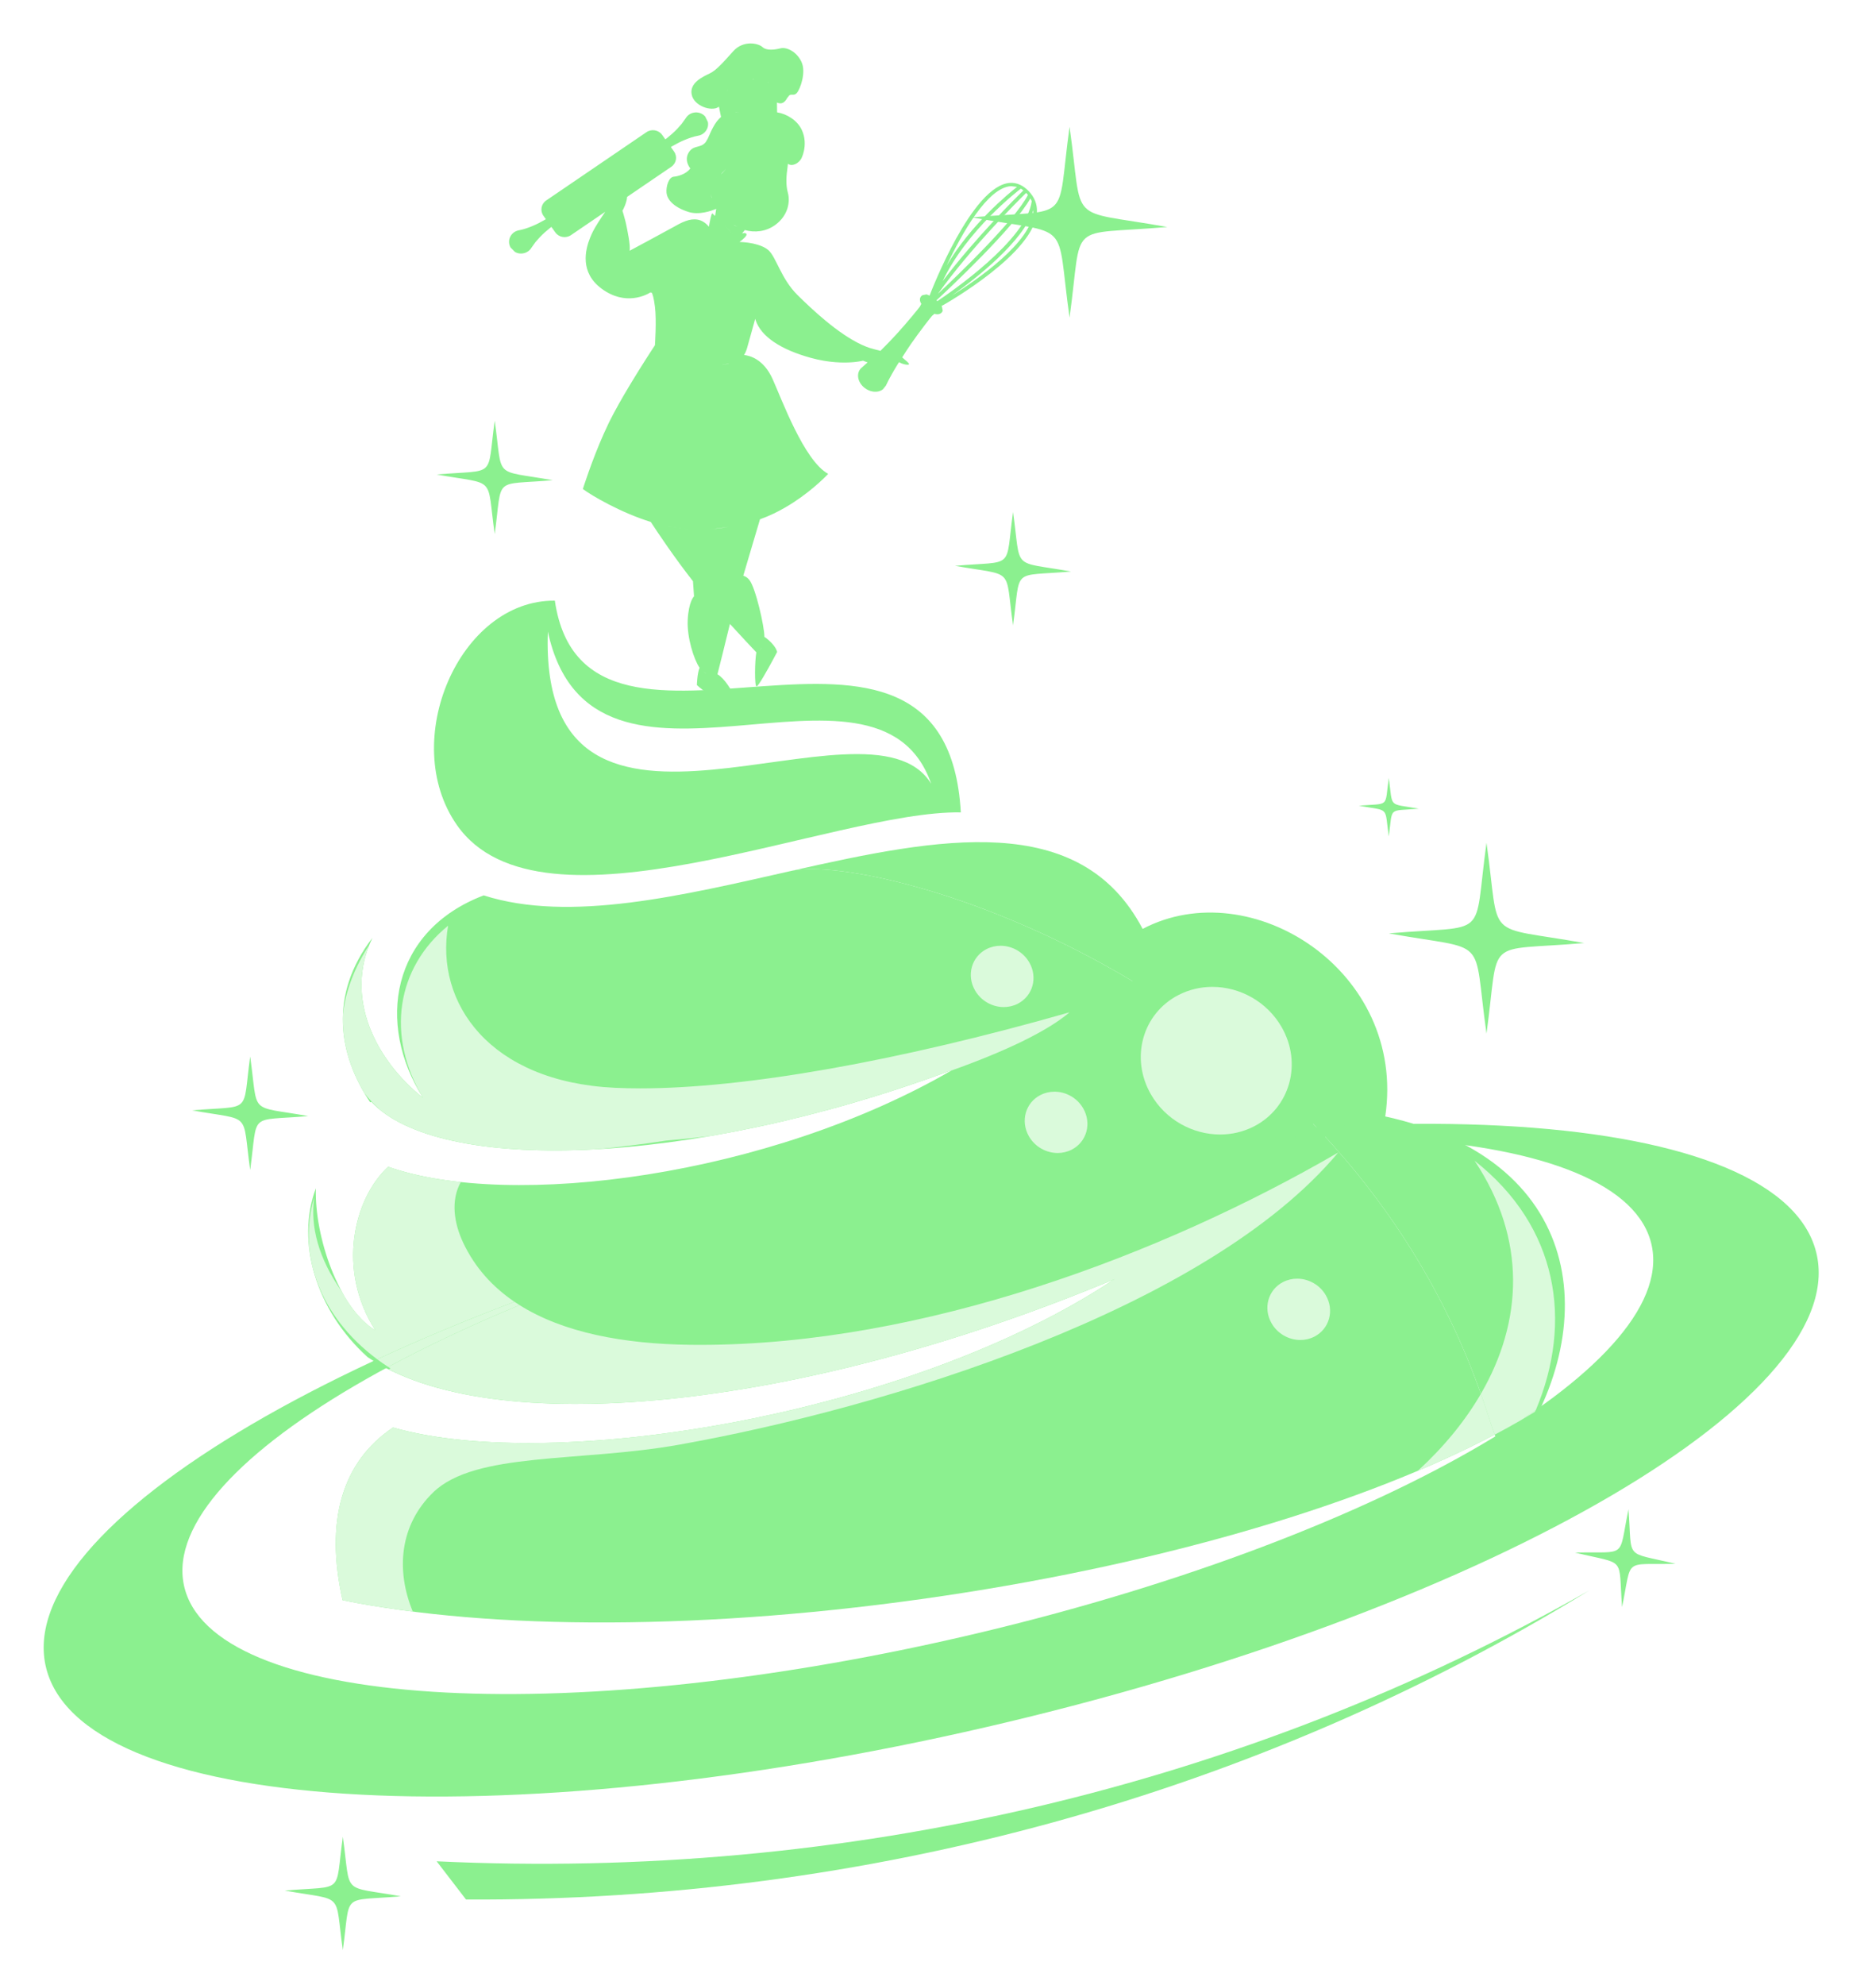 <?xml version="1.0" encoding="UTF-8"?> <svg xmlns="http://www.w3.org/2000/svg" xmlns:xlink="http://www.w3.org/1999/xlink" id="a" data-name="Layer 1" width="433.899" height="458.955" viewBox="0 0 433.899 458.955"><defs><style> .d { fill-rule: evenodd; } .d, .e, .f, .g { stroke-width: 0px; } .d, .f { fill: #8bf08f; } .e { fill: #fff; } .h { filter: url(#b); } .g { fill: #dafadb; } </style><filter id="b" data-name="drop-shadow-1" filterUnits="userSpaceOnUse"><feOffset dx="7" dy="7"></feOffset><feGaussianBlur result="c" stdDeviation="5"></feGaussianBlur><feFlood flood-color="#000" flood-opacity=".2"></feFlood><feComposite in2="c" operator="in"></feComposite><feComposite in="SourceGraphic"></feComposite></filter></defs><g class="h"><path class="f" d="M250.774,288.713c-46.962,31.27-129.517,45.02-166.871,34.3-11.889,8.003-15.758,21.747-11.657,39.924,34.12,6.911,84.302,7.134,138.921-.992,52.522-7.814,98.053-21.709,127.556-37.302-.516-1.448-1.032-2.889-1.542-4.475-32.065-99.779-140.745-130.084-160.985-125.875-25.283,5.697-51.343,12.078-71.327,5.704-21.44,8.162-24.908,29.644-14.031,46.793-10.887-8.651-18.385-23.144-11.703-36.97-10.23,13.321-7.804,27.136-.517,38.004l.286-.095c15.29,16.382,72.449,15.598,134.365-7.373-42.407,24.632-102.149,32.352-130.494,22.375-8.033,7.459-11.875,23.904-2.992,37.761-8.521-5.205-14.07-21.74-13.728-32.786-4.625,12.402-.015,28.233,11.975,39.039,28.21,19.131,99.01,12.771,172.745-18.032"></path><path class="f" d="M78.812,388.659c.476,1.583.901,2.645,1.19,2.659,1.183.058,110.5-.482,110.725-1.129.109-.315,4.257-2.612,8.502-4.938-44.76,5.619-86.442,6.546-120.416,3.408Z"></path><path class="d" d="M368.165,364.529c2.397-11.628.105-9.722,12.361-10.006-12.031-2.934-9.962-.595-10.871-12.605-2.395,11.628-.105,9.722-12.363,10.006,12.033,2.934,9.966.596,10.873,12.605M100.787,432.131c92.928.454,182.862-24.287,259.83-71.481-79.753,45.411-172.2,67.129-266.627,62.642,0,0,2.267,2.947,6.796,8.839Z"></path><path class="f" d="M313.395,251.102c4.957-33.619-31.024-56.531-56.114-43.36-14.486-27.532-47.081-21.111-81.085-13.448,20.24-4.209,128.92,26.095,160.985,125.875,1.389,4.323,2.802,8.114,4.232,11.472,22.227-29.526,19.786-70.053-28.018-80.539"></path><path class="d" d="M121.328,131.859c-22.082-.206-36.162,32.543-22.655,51.864,19.487,27.876,87.28-3.44,116.554-2.913-3.469-61.432-86.749-.068-93.898-48.951ZM119.711,139.014c10.221,47.16,76.13-.739,88.662,35.176-14.466-23.678-90.86,26.708-88.662-35.176Z"></path><path class="d" d="M297.102,226.487c-7.268-12.648-23.37-17.655-35.959-11.176-12.586,6.469-16.899,21.978-9.631,34.626,7.27,12.649,23.364,17.647,35.956,11.177,12.589-6.478,16.905-21.978,9.635-34.627"></path><path class="d" d="M412.839,281.671c-9.959-33.392-109.573-38.572-222.497-11.569,93.571-22.376,176.115-18.083,184.367,9.586,8.252,27.67-60.913,68.239-154.485,90.614-93.571,22.375-176.115,18.083-184.367-9.586-8.252-27.67,60.913-68.239,154.485-90.614C77.418,297.105-6.052,346.065,3.907,379.457c9.958,33.392,109.573,38.572,222.497,11.569,112.924-27.003,196.394-75.962,186.435-109.354"></path><path class="d" d="M336.81,231.96c3.149-22.892-1.033-18.909,22.597-20.951-23.606-4.239-19.313.055-22.597-23.178-3.145,22.892,1.033,18.909-22.601,20.951,23.61,4.24,19.321-.052,22.601,23.179"></path><path class="d" d="M50.861,263.465c1.871-13.602-.614-11.235,13.426-12.448-14.026-2.519-11.475.033-13.426-13.771-1.869,13.602.614,11.235-13.429,12.448,14.028,2.519,11.48-.031,13.429,13.772"></path><path class="d" d="M107.419,116.465c1.871-13.602-.614-11.235,13.426-12.448-14.026-2.519-11.475.033-13.426-13.771-1.869,13.602.614,11.235-13.429,12.448,14.028,2.519,11.479-.031,13.429,13.772"></path><path class="d" d="M227.305,137.573c1.871-13.601-.614-11.235,13.426-12.448-14.026-2.519-11.475.033-13.426-13.771-1.869,13.602.614,11.235-13.429,12.448,14.028,2.519,11.48-.031,13.429,13.772"></path><path class="d" d="M314.209,186.382c.966-7.024-.317-5.802,6.934-6.429-7.243-1.301-5.926.017-6.934-7.112-.965,7.024.317,5.802-6.935,6.428,7.245,1.301,5.928-.016,6.935,7.112"></path><path class="d" d="M72.292,443.836c1.871-13.601-.614-11.235,13.426-12.448-14.026-2.519-11.475.033-13.426-13.772-1.869,13.602.614,11.235-13.429,12.448,14.028,2.519,11.48-.031,13.429,13.772"></path><path class="f" d="M232.837,41.893c.025-.834-.111-1.631-.401-2.385l-.008-.021c-.328-.843-.849-1.633-1.566-2.364-1.284-1.308-2.706-1.928-4.227-1.845-8.784.479-18.238,25.013-18.636,26.058l0.0.001-.682-.282-1.0.199-.293.259-.001.001c-.376.471-.324,1.162.071,1.722l-.291.571-.145.205-.273.349-.433.54-.879,1.071c-1.186,1.421-2.39,2.825-3.64,4.195-1.226,1.343-2.489,2.659-3.798,3.942-.922-.214-1.996-.538-2.542-.689l-.137.273.137-.273c-.505-.17-1.017-.37-1.533-.603l-.367-.166c-5.476-2.568-11.381-8.123-14.771-11.477-3.787-3.747-4.902-8.781-6.721-10.36-.626-.544-1.503-.946-2.469-1.238-1.422-.435-2.929-.589-4.193-.646.87-.605,1.693-1.416,1.629-1.747-.101-.524-1.033-.218-1.047-.208l.645-.784-.004-.005c2.303.64,4.925.379,7.075-1.207,3.031-2.233,3.436-5.456,2.885-7.429-.545-1.972-.326-4.075-.055-6.048l.064-.639c.958.758,2.631-.118,3.201-1.4.194-.434.372-.959.501-1.546.308-1.409.32-3.172-.501-4.916-1.027-2.174-3.474-3.693-5.695-4.024-.011-.513-.024-1.373-.037-2.268-.008-.766-.012-1.55-.007-2.155-.004.607,0,1.384.007,2.155,1.048.47,1.779.059,2.398-1.1l.476-.58c.538-.343,1.071.182,1.698-.508.808-.884,2.224-4.781,1.108-7.196-1.108-2.418-3.484-3.503-4.849-3.156-1.363.343-3.234.592-4.191-.3-.958-.884-4.394-1.625-6.721.939-2.321,2.565-3.888,4.41-5.456,5.164-.804.387-2.021.94-2.947,1.756-.877.769-1.491,1.775-1.245,3.093.506,2.71,4.644,4.041,6.211,2.907l.102-.071c.134.734.363,1.834.484,2.387-1.458,1.211-2.251,3.171-3.059,4.982l-.473.809c-1.221,1.562-2.913.553-4.021,2.545-.647,1.156-.393,2.454.445,3.563-.991,1.357-2.951,1.838-3.832,1.909-.561.048-.994.572-1.281,1.254-.332.785-.465,1.783-.384,2.497.15,1.334,1.31,3.171,5.051,4.386,2.408.783,5.325-.227,6.441-.709l-.264,1.648-.623-.58c-.211-.194-.619,1.977-.807,3.054l-.001-.001c-1.666-1.957-3.542-1.941-5.315-1.322-1.084.382-2.13.986-3.067,1.511-2.309,1.287-8.957,4.841-9.849,5.322l-.102.052c.21-1.282-.51-4.687-.812-6.115l-.069-.3-.102-.446c-.303-1.223-.691-2.411-.691-2.411.145-.084,1.007-1.867,1.096-3.18l10.202-6.947c1.179-.803,1.469-2.387.646-3.537l-.741-1.037.445-.265c.893-.515,1.82-.985,2.791-1.391.483-.205.984-.388,1.494-.556.513-.165,1.037-.314,1.598-.412,1.511-.264,2.516-1.673,2.247-3.147l-.588-1.198-.006-.017-.044-.084-.14-.146c-.62-.601-1.521-.909-2.447-.747-.829.144-1.513.644-1.909,1.3l-.949,1.321-1.05,1.177c-.726.749-1.497,1.437-2.301,2.076l-.408.317-.203-.285-.538-.753c-.823-1.151-2.445-1.433-3.625-.63l-23.187,15.79c-1.179.803-1.468,2.387-.646,3.538l.359.502 0.0.001.207.289-.347.205c-.892.516-1.82.985-2.791,1.391-.483.205-.984.388-1.494.556-.513.165-1.037.314-1.598.413-.768.137-1.485.591-1.909,1.3-.475.793-.49,1.724-.126,2.5l.093.179.065.07.017.013.947.95c1.324.756,3.026.321,3.801-.971l.948-1.322,1.05-1.177c.726-.749,1.497-1.436,2.301-2.076l.317-.246.91,1.273c.822,1.15,2.444,1.432,3.624.629l7.917-5.392c-1.054,1.549-2.325,3.486-2.846,4.55-.171.344-.404.837-.646,1.436-1.139,2.821-2.414,8.052,2.667,11.792,5.528,4.067,10.361,1.431,11.299.848l.213.083.07-.035c.166.288.468,1.085.743,3.247.403,3.156,0,8.927,0,8.927l-.233.353-.15.229-.597.916-.238.367c-.342.528-.724,1.122-1.168,1.821l-.02.032c-.418.657-.878,1.388-1.356,2.154l-.353.57c-.407.655-.821,1.331-1.247,2.032l-.361.594c-.523.867-1.048,1.746-1.565,2.635-.395.678-.783,1.357-1.156,2.028l-.168.315c-.667,1.2-1.304,2.376-1.843,3.46l-.271.56c-.375.774-.739,1.563-1.095,2.356-2.809,6.292-4.85,12.813-4.85,12.813,2.041,1.539,8.82,5.491,15.709,7.614,1.426,2.213,5.662,8.51,9.759,13.702l.242,3.49s-1.26,1.183-1.462,5.523c-.186,3.958,1.393,9.019,2.748,11.003-.546,1.243-.626,3.989-.626,3.989.71.679,1.734,1.435,2.825,2.158,2.481,1.641,5.325,3.105,5.715,3.069.553-.051,1.159-.249.351-2.119-.404-.938-1.023-2.098-1.75-3.144-.723-1.046-1.556-1.976-2.384-2.454.42-1.567,1.936-7.736,2.886-11.637,2.805,3.081,5.238,5.649,6.107,6.564-.368,2.17-.446,7.763.044,7.894.182.047.865-.998,1.657-2.347,1.386-2.351,3.112-5.63,3.112-5.63-.226-1.132-1.739-2.71-2.951-3.499.049-2.17-2.02-11.389-3.487-13.164-.456-.556-.943-.837-1.395-.959.618-2.107,1.261-4.28,1.844-6.24.993-3.35,1.81-6.079,2.021-6.809-1.747.631-3.56,1.104-5.399,1.472,1.838-.369,3.653-.842,5.399-1.472,1.091-.395,2.153-.833,3.189-1.329,1.672-.805,3.224-1.708,4.627-2.623,4.878-3.188,7.953-6.549,7.953-6.549-5.61-3.058-10.815-17.457-12.885-21.994-2.068-4.536-5.205-5.326-6.575-5.499.319-.482.542-1.03.715-1.633.501-1.735,1.229-4.387,1.612-5.783.158-.576.255-.939.255-.939l.1.327c1.273,3.791,5.808,6.778,12.735,8.694,4.248,1.176,7.73,1.185,9.853,1.003l.437-.044c1.164-.126,1.816-.3,1.816-.3,0,0,.417.179,1.052.399l-1.308,1.17c-1.255.992-1.183,2.921.164,4.312,1.346,1.391,3.454,1.714,4.709.724l.662-.83c.806-1.707,1.74-3.317,2.705-4.903l.349-.534c.912.564,2.31.753,2.31.451,0-.219-.765-.851-1.589-1.553.65-1.01,1.289-2.029,1.971-3.014,1.053-1.519,2.153-3.003,3.273-4.474l.848-1.094.43-.543.28-.344.169-.187.497-.417c.655.238,1.352.116,1.726-.354l.002-.001.186-.341-.246-1.238.183.023c.88-.495,21.571-12.238,21.853-21.739ZM162.641,44.981l.871.439-.59-.258-.282-.181ZM172.283,13.029l-.082-.066.082.066ZM170.735,12.111l.166.097-.496-.239.013.005.316.138ZM169.031,11.524l-.446-.078.446.078ZM162.041,30.165l.482-1.046-.482,1.046ZM161.854,30.52c-.252.47-.541.967-.904,1.463.36-.493.652-.996.904-1.463ZM160.078,33.016l-.326.264,1.174-1.267-.848,1.003ZM160.578,43.141l-.78-.983.78.983ZM159.262,77.366l-.057.003c.956-.049,1.72-.169,2.417-.316l-.235.08h-.005c-.614.115-1.318.194-2.121.232ZM172.715,13.789l-.011.387.011-.387ZM167.459,11.323l-.52.009.219-.042.301.033ZM167.575,19.848l-.278-.176.278.176ZM167.081,19.572l-.645-.278.645.278ZM165.93,19.164l-.951-.203.951.203ZM163.395,12.346l-.264.116.264-.116ZM161.737,13.259l-.269.258.269-.258ZM162.507,12.771l-.465.263.465-.263ZM161.289,13.754l-.233.397.156-.296.077-.101ZM159.184,16.94l.593-.725-.593.725ZM160.27,15.518l-.269.41.269-.41ZM163.286,18.862l.888.052c-.511-.029-1.018-.064-1.651-.001l.763-.051ZM159.4,33.564c-.48.364-.99.668-1.556.785.566-.118,1.077-.424,1.556-.785ZM157.318,37.817l.374,1.008-.107-.199-.267-.809ZM161.529,46.133v.004l.888,1.081-.977-1.176c-.495-.556-1.049-1.137-1.583-1.677.566.572,1.151,1.183,1.672,1.768ZM147.368,114.631c1.653.315,3.35.521,5.067.632-1.531-.098-3.05-.272-4.533-.533l-.533-.098ZM155.706,148.25l.66.478-.067-.028-.593-.45ZM156.575,148.817l.858.318-.858-.318ZM157.704,149.197l.613.087-.613-.087ZM158.474,149.295l.36-.05-.36.05ZM168.72,143.498l.449-.821-.042.109-.407.711ZM168.278,144.167l.291-.407-.291.407ZM169.445,141.964l.146-.419-.146.419ZM158.679,115.207c-.525.044-1.055.079-1.58.102,1.49-.068,2.968-.294,4.443-.52-.954.146-1.901.338-2.864.417ZM163.108,76.545l.694-.282-.694.282ZM232.019,41.721c-.213,7.162-13.121,16.025-18.859,19.616,5.556-3.955,16.445-12.443,18.859-19.782l-.001.165ZM231.309,38.865l.317.637c-1.128,8.971-18.836,21.121-21.812,23.104l-.224-.17c2.907-2.691,17.961-16.786,21.718-23.57ZM226.844,36.036l1.385.173c-1.791,1.401-10.692,8.638-16.29,18.213,3.538-7.487,9.486-18.091,14.905-18.386ZM229.111,36.609l.584.404c-1.57,1.539-11.11,11.001-18.668,20.977,5.62-11.835,17.492-20.932,18.085-21.38ZM230.334,37.595l.42.47c-3.021,5.902-16.354,18.679-20.821,22.871,7.718-10.777,18.696-21.669,20.402-23.341Z"></path><path class="d" d="M240.376,66.43c3.149-22.892-1.033-18.909,22.597-20.951-23.606-4.24-19.313.055-22.597-23.178-3.145,22.892,1.033,18.909-22.602,20.951,23.61,4.24,19.321-.052,22.602,23.179"></path><path class="e" d="M338.698,324.657c-4.046,2.137-8.393,4.243-13.017,6.306,4.625-2.058,8.975-4.159,13.022-6.292l-.005-.014M336.485,318.051c.063.187.121.361.183.548-.062-.187-.12-.361-.183-.548M335.512,315.23h0c.213.601.426,1.211.633,1.818-.207-.606-.42-1.217-.633-1.818"></path><path class="g" d="M335.512,315.23c-3.679,6.336-8.617,12.327-14.57,17.786,1.609-.68,3.19-1.365,4.739-2.054,4.625-2.062,8.971-4.168,13.017-6.306-.509-1.43-1.014-2.924-1.517-4.488h0c-.168-.524-.34-1.05-.513-1.57-.062-.187-.12-.361-.183-.548-.111-.332-.227-.673-.34-1.003-.207-.606-.42-1.217-.633-1.818"></path><path class="g" d="M334.051,261.34c12.117,18.135,11.145,37.213,1.461,53.89.213.601.426,1.211.633,1.818.113.33.229.671.34,1.003.063.187.121.361.183.548.172.52.345,1.046.513,1.57h0c.503,1.564,1.008,3.059,1.517,4.488l.005.014c2.077-1.095,4.075-2.198,5.988-3.309,1.207-.798,2.381-1.594,3.525-2.392l.043-.078c8.533-20.383,5.166-42.315-14.208-57.552"></path><path class="g" d="M348.216,318.97c-1.144.798-2.317,1.595-3.525,2.392,1.126-.653,2.222-1.309,3.289-1.967l.236-.425"></path><path class="g" d="M273.411,221.145c-2.674,0-5.356.604-7.834,1.879-8.347,4.291-11.207,14.575-6.387,22.963,3.39,5.898,9.676,9.288,16.011,9.288,2.673,0,5.355-.603,7.833-1.876,8.349-4.296,11.21-14.575,6.389-22.963-3.389-5.898-9.677-9.291-16.013-9.291"></path><path class="g" d="M224.415,211.638c-1.111,0-2.225.251-3.254.78-3.466,1.782-4.655,6.054-2.653,9.538,1.408,2.45,4.019,3.858,6.65,3.858,1.111,0,2.225-.251,3.254-.78,3.467-1.784,4.656-6.054,2.653-9.537-1.407-2.45-4.019-3.859-6.65-3.859"></path><path class="g" d="M236.886,245.375c-1.111,0-2.225.251-3.254.78-3.466,1.782-4.655,6.054-2.653,9.538,1.408,2.45,4.02,3.858,6.651,3.858,1.111,0,2.224-.25,3.253-.779,3.467-1.785,4.656-6.055,2.653-9.538-1.407-2.45-4.019-3.859-6.651-3.859"></path><path class="g" d="M293.01,288.604c-1.111,0-2.225.251-3.254.78-3.467,1.782-4.655,6.054-2.653,9.537,1.408,2.45,4.018,3.858,6.649,3.858,1.111,0,2.225-.251,3.254-.779,3.468-1.784,4.657-6.054,2.654-9.538-1.408-2.45-4.019-3.858-6.651-3.858"></path><path class="e" d="M72.701,363.03c.015.003.03.006.045.009-.015-.003-.03-.006-.045-.009M72.466,362.983c.019.004.039.008.058.011-.019-.004-.039-.008-.058-.011M83.903,323.014c-8.824,5.94-13.23,15.042-13.239,26.772.009-11.73,4.415-20.832,13.239-26.772,4.029,1.156,8.583,2.028,13.562,2.623-4.979-.596-9.533-1.467-13.562-2.623M72.016,291.517c2.136,3.907,4.767,7.143,7.767,8.975h0c-3.118-3.033-5.697-6.027-7.767-8.975M250.774,288.713c-20.774,8.679-41.315,15.417-60.736,20.191,19.423-4.774,39.959-11.511,60.736-20.191h0M85.091,263.486c4.265,1.286,9.138,2.215,14.481,2.788 0-.001.001-.001.001-.002-5.342-.573-10.218-1.499-14.483-2.786M84.988,263.455c.018.006.038.011.056.017-.018-.006-.037-.011-.056-.017M84.888,263.425c.011.003.024.007.034.011-.012-.004-.023-.007-.034-.011M84.797,263.397c.004.001.007.002.011.003-.003-.001-.007-.002-.011-.003M83.051,262.827c.005.002.008.003.013.005-.005-.002-.009-.003-.013-.005M82.942,262.789c.011.004.019.006.029.01-.01-.003-.019-.007-.029-.01M82.775,262.731c-4.785,4.444-8.083,12.076-8.09,20.45.007-8.374,3.305-16.007,8.09-20.45.033.012.066.023.099.035-.033-.011-.066-.023-.099-.035"></path><path class="g" d="M82.775,262.731c-4.785,4.444-8.083,12.076-8.09,20.45-.005,5.684,1.507,11.709,5.098,17.311h0c-3-1.833-5.631-5.068-7.767-8.975-5.344-7.611-7.289-14.911-6.337-21.753-3.837,12.961,1.002,27.385,14.56,37.472,9.859-4.565,20.484-9.016,31.758-13.285-5.087-3.448-9.131-7.91-11.82-13.561-2.235-4.696-2.94-9.901-.604-14.116-5.343-.573-10.217-1.502-14.481-2.788-.015-.005-.031-.009-.047-.014-.018-.005-.037-.011-.056-.017-.022-.007-.044-.013-.066-.02-.011-.003-.024-.007-.034-.011-.027-.008-.054-.016-.08-.025-.004-.001-.007-.002-.011-.003-.59-.181-1.167-.37-1.733-.565-.005-.002-.008-.003-.013-.005-.027-.009-.054-.019-.08-.028-.01-.004-.018-.006-.029-.01-.023-.008-.045-.016-.068-.024-.033-.012-.066-.023-.099-.035M302.515,259.437c-40.618,23.585-95.941,44.47-147.549,44.47-.767,0-1.531-.004-2.296-.014-15.489-.188-29.392-2.823-39.5-9.176-11.113,4.603-21.295,9.399-30.389,14.292.177.116.356.231.536.345l-.424.223c10.604,5.338,25.493,7.99,43.287,7.99,18.617,0,40.421-2.901,63.86-8.662,19.421-4.775,39.962-11.513,60.736-20.191h0c-36.334,24.194-93.974,37.899-135.501,37.899-6.359,0-12.339-.321-17.808-.975-4.979-.596-9.533-1.467-13.562-2.623-8.824,5.94-13.23,15.042-13.239,26.772-.003,4.075.525,8.466,1.582,13.153.074.015.147.03.22.045.019.004.039.008.058.011.059.012.118.024.177.035.014.003.03.006.045.009,4.922.983,10.175,1.824,15.725,2.525-3.972-9.635-3.008-20.076,4.729-27.571,9.719-9.414,33.848-6.914,56.822-11.003,47.686-8.487,122.126-31.228,152.493-67.553"></path><path class="g" d="M111.997,293.951c-11.274,4.269-21.898,8.72-31.758,13.285.816.607,1.662,1.198,2.542,1.772,9.094-4.893,19.276-9.689,30.389-14.292-.397-.249-.788-.505-1.173-.766"></path><path class="e" d="M90.693,246.674c.007.005.014.011.02.016-.006-.005-.014-.011-.02-.016M90.628,246.622c.008.006.015.012.023.019-.008-.006-.016-.013-.023-.019M90.564,246.57c.008.006.017.014.025.02-.009-.007-.017-.014-.025-.02M90.502,246.52c.009.007.016.013.025.02-.008-.007-.017-.013-.025-.02M90.442,246.471l.022.018c-.007-.006-.015-.012-.022-.018M90.382,246.422c.007.005.012.01.018.015-.007-.005-.012-.01-.018-.015M90.315,246.367c.008.006.017.014.025.02-.008-.007-.017-.013-.025-.02M90.255,246.318c.007.006.015.012.022.018-.008-.006-.014-.012-.022-.018M90.195,246.268c.006.005.012.01.018.015-.007-.005-.012-.01-.018-.015M90.133,246.217l.018.015c-.006-.005-.011-.01-.018-.015M90.069,246.163c.007.006.013.011.021.017l-.021-.017M90.007,246.112c.007.006.014.011.021.018-.007-.006-.014-.012-.021-.018M89.948,246.063c.005.004.01.008.014.012-.004-.004-.01-.008-.014-.012M89.886,246.01c.005.004.01.008.014.012-.005-.004-.01-.008-.014-.012M89.823,245.958c.005.004.01.008.015.012-.005-.004-.01-.008-.015-.012M89.763,245.907c.004.003.007.006.011.009-.004-.003-.007-.006-.011-.009M89.702,245.855c.002.002.005.004.007.006-.002-.002-.005-.004-.007-.006M89.641,245.802c.002.002.004.003.005.005-.001-.001-.004-.004-.005-.005M89.579,245.749c.001.001.003.003.004.004-.002-.002-.003-.002-.004-.004M89.144,245.372c.001.001.002.002.003.003-.001-.001-.002-.001-.003-.003M89.082,245.317c.001.001.003.002.004.003-.001-.001-.003-.002-.004-.003M89.018,245.26c.002.002.005.004.008.007-.003-.002-.005-.004-.008-.007M88.959,245.207c.002.002.003.003.005.004-.001-.001-.004-.003-.005-.004M88.887,245.143c.007.006.012.011.019.017-.006-.005-.013-.012-.019-.017M88.826,245.088c.008.007.014.012.021.019-.007-.007-.014-.013-.021-.019M88.768,245.036c.006.005.012.011.018.016-.006-.005-.012-.011-.018-.016M88.708,244.982c.006.006.011.01.018.016-.006-.005-.012-.011-.018-.016M88.649,244.929c.005.004.011.01.015.013-.005-.004-.01-.009-.015-.013M88.588,244.874c.005.005.01.009.015.014-.005-.004-.01-.009-.015-.014M88.527,244.817c.006.006.013.012.019.018-.006-.006-.013-.012-.019-.018M88.467,244.763c.006.005.012.011.018.017-.006-.005-.012-.011-.018-.017M88.407,244.707c.006.006.013.012.019.018-.006-.006-.013-.012-.019-.018M88.346,244.651c.008.007.015.014.023.021-.007-.007-.015-.014-.023-.021M88.287,244.596c.008.008.016.015.024.023-.009-.008-.016-.015-.024-.023M88.225,244.539c.009.009.018.017.028.026-.01-.009-.018-.017-.028-.026M88.167,244.484c.01.009.02.019.03.028-.01-.009-.021-.019-.03-.028M88.106,244.427c.012.011.023.022.035.033-.011-.011-.024-.022-.035-.033M88.048,244.372c.012.012.026.024.038.036-.012-.012-.026-.024-.038-.036M213.269,240.356c-.348.129-.692.256-1.04.384.347-.127.693-.255,1.04-.384l-.246.141c.002-.001.005-.002.007-.003.08-.046.159-.092.239-.139M78.418,211.445c-.002.003-.004.006-.006.009-4.869,12.093.722,24.499,9.617,32.901-8.897-8.404-14.486-20.813-9.612-32.91"></path><path class="g" d="M96.638,207.006c-11.948,9.733-14.407,25.487-5.799,39.785h0c-.042-.033-.083-.066-.125-.1-.007-.005-.014-.011-.02-.016-.014-.011-.028-.022-.042-.034-.008-.006-.015-.012-.023-.019-.013-.011-.026-.021-.039-.032-.008-.006-.017-.014-.025-.02-.012-.01-.024-.02-.037-.03-.009-.007-.016-.013-.025-.02l-.038-.031-.022-.018c-.014-.011-.028-.023-.042-.034-.007-.005-.012-.01-.018-.015-.014-.011-.028-.023-.042-.034-.008-.006-.017-.014-.025-.02l-.037-.031c-.007-.006-.015-.012-.022-.018-.014-.011-.028-.023-.042-.035-.006-.005-.012-.01-.018-.015-.014-.012-.03-.025-.044-.037l-.018-.015c-.014-.011-.03-.024-.043-.036-.007-.006-.013-.011-.021-.017-.014-.012-.026-.022-.04-.034-.007-.006-.014-.011-.021-.018-.015-.012-.03-.025-.045-.038-.005-.004-.01-.008-.014-.012-.016-.014-.032-.026-.048-.04-.004-.004-.01-.008-.014-.012-.015-.013-.032-.027-.047-.04-.005-.004-.01-.008-.015-.012-.016-.014-.034-.028-.05-.042-.004-.003-.007-.005-.011-.009-.018-.015-.036-.031-.055-.046-.002-.002-.005-.004-.007-.006-.019-.016-.037-.032-.057-.048-.002-.002-.003-.003-.005-.005-.019-.017-.038-.033-.057-.049-.001-.001-.003-.003-.004-.004-.145-.124-.289-.249-.432-.375-.001-0-.002-.002-.003-.003-.019-.017-.039-.034-.058-.051-.001-.001-.002-.002-.004-.003-.019-.017-.038-.033-.057-.05-.003-.002-.005-.004-.008-.007-.018-.016-.036-.032-.055-.048-.002-.002-.003-.003-.005-.004-.018-.016-.035-.031-.053-.047-.007-.006-.012-.011-.019-.017-.013-.012-.026-.023-.039-.035-.008-.007-.014-.012-.021-.019-.013-.011-.027-.024-.04-.036-.006-.005-.012-.011-.018-.016-.015-.013-.028-.025-.042-.038-.007-.006-.011-.01-.018-.016-.015-.013-.029-.026-.044-.039-.004-.004-.01-.009-.015-.013-.015-.014-.031-.028-.046-.042-.005-.005-.01-.009-.015-.014-.014-.013-.028-.025-.042-.039-.006-.006-.013-.012-.019-.018-.014-.013-.028-.025-.041-.038-.006-.005-.012-.011-.018-.017-.014-.013-.027-.024-.041-.037-.006-.006-.013-.012-.019-.018-.013-.012-.025-.023-.039-.036-.008-.007-.015-.014-.023-.021-.011-.011-.023-.022-.035-.032-.008-.008-.016-.015-.024-.023-.011-.01-.022-.021-.033-.031-.01-.009-.019-.017-.028-.026-.01-.009-.019-.018-.029-.027-.01-.009-.02-.019-.03-.028-.009-.009-.017-.015-.026-.024-.012-.011-.023-.022-.035-.033-.007-.006-.013-.012-.02-.019-.012-.012-.026-.024-.038-.036-.006-.006-.012-.011-.018-.017-8.895-8.403-14.486-20.808-9.617-32.901-3.314,5.047-5.48,10.529-6.093,15.973-.291,6.477,1.676,12.705,4.957,18.265,1.045,1.356,2.259,2.661,3.654,3.905,7.573,6.126,21.871,9.361,40.377,9.361,3.178,0,6.478-.095,9.891-.288,5.082-.489,10.395-1.16,15.83-1.984,3.435-.293,6.854-.645,10.247-1.061,16.186-2.777,33.786-7.327,51.866-13.77l.09-.041.574-.195c.807-.289,1.616-.581,2.424-.878.348-.128.692-.255,1.04-.384-.08.047-.159.092-.239.139,12.352-4.4,22.21-9.078,27.343-13.468-39.985,11.419-75.233,17.582-99.296,17.582-2.048,0-4.01-.045-5.892-.134-28.897-1.379-41.615-19.558-38.547-37.469"></path></g></svg> 
